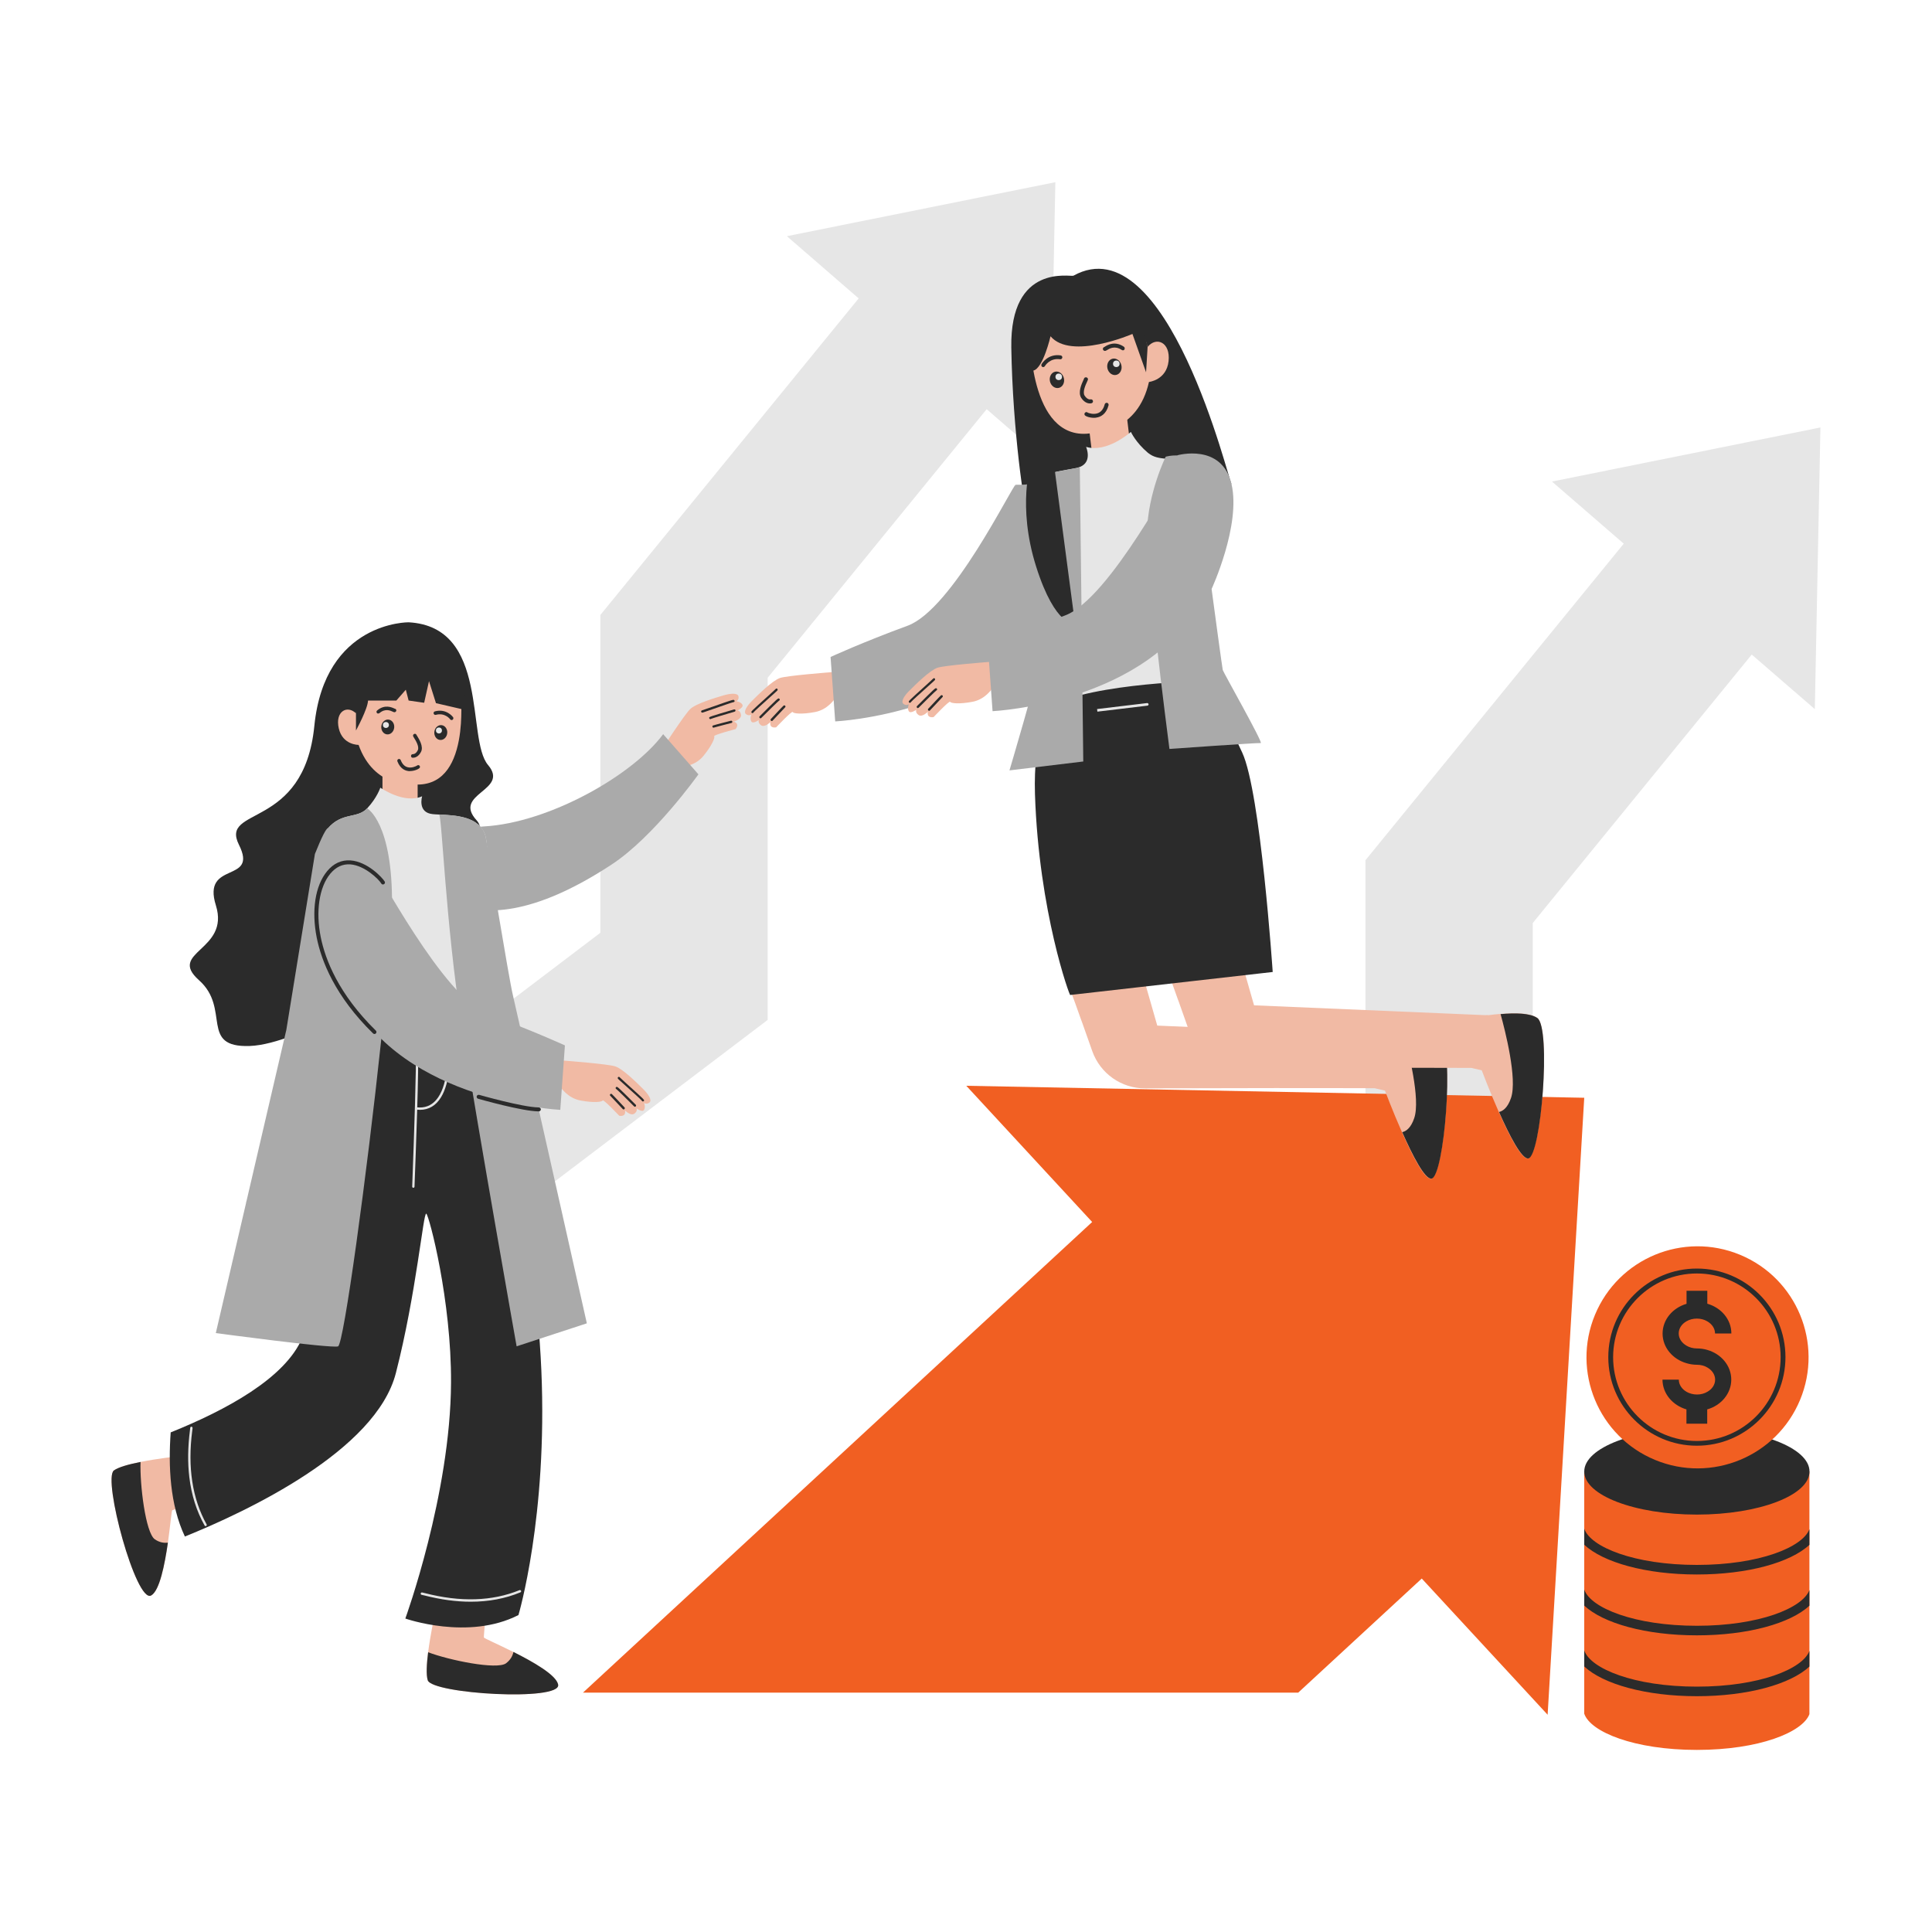 <svg xmlns="http://www.w3.org/2000/svg" xmlns:xlink="http://www.w3.org/1999/xlink" x="0px" y="0px" viewBox="0 0 2000 2000" style="enable-background:new 0 0 2000 2000;" xml:space="preserve"><style type="text/css">	.st0{fill:#2B2B2B;}	.st1{fill:#F1BAA4;}	.st2{fill:#E6E6E6;}	.st3{fill:#AAAAAA;}	.st4{fill:#F15F22;}	.st5{fill:#2B2B2B;}</style><g id="Layer_1"></g><g id="Layer_2">	<g>		<polygon class="st2" points="1092.5,188.6 1086.7,480.1 1021.4,423.6 794.7,701.6 794.7,1055.8 546,1244.5 254.1,1244.5    621.5,965.6 621.5,636.6 888.9,308.9 814.6,244.5   "></polygon>		<polygon class="st2" points="1884.5,442.5 1878.7,734.1 1813.4,677.6 1586.7,955.5 1586.7,1309.7 1338,1498.4 1046.1,1498.4    1413.5,1219.6 1413.5,890.5 1680.9,562.8 1606.6,498.5   "></polygon>		<path class="st1" d="M764.5,721c0.6,3.9-2.4,4.9-2.4,4.9s4.7,0.5,6.4,3.5c1.6,3-5.1,6.1-5.1,6.1s3.2,0,3.7,4.7   c0.4,4.7-7.6,6.8-7.6,6.8c7,2.3,1.9,7.8,1.9,7.8s-23.1,6-22.1,7.4c1,1.4-2.2,9.4-11.1,20.3c-8.5,10.4-21,11-22.3,11.7   c-6.3-4.6-16.9-10.5-23.7-13.9c3.7-5.8,26.7-41,32.3-46.3c6.1-5.8,26.6-11.8,34.3-14.1C756.6,717.6,763.9,717.2,764.5,721z"></path>		<path class="st0" d="M760.3,726.3c0,0.1-0.1,0.2-0.2,0.2c-0.3,0.3-0.6,0.4-1,0.4c-1.6,0.3-12.7,4.2-20.1,6.8   c-11.1,3.9-11.6,4-12,4c-0.7,0-1.2-0.6-1.2-1.2c0-0.6,0.5-1.1,1.1-1.2c0.8-0.2,6.1-2.1,11.3-3.9c21-7.4,21-7.3,21.8-6.6   C760.5,725.2,760.6,725.8,760.3,726.3z"></path>		<path class="st0" d="M761.2,736.1c-0.1,0.3-0.4,0.5-0.7,0.6c-8.8,2.6-23,6.8-24.5,7.5c-0.2,0.2-0.5,0.3-0.8,0.2   c-0.7-0.1-1.1-0.7-1.1-1.3c0.1-1,0.1-1.2,25.8-8.7c0.6-0.2,1.3,0.2,1.5,0.8C761.4,735.6,761.3,735.9,761.2,736.1z"></path>		<path class="st0" d="M758,747.8c-0.2,0.3-0.4,0.5-0.8,0.6c-4.6,1.2-16.7,4.3-18.2,4.8c-0.6,0.2-1.3-0.1-1.5-0.7   c-0.2-0.6,0.1-1.3,0.7-1.5c1.9-0.7,17.7-4.7,18.4-4.9c0.6-0.2,1.3,0.2,1.5,0.9C758.2,747.2,758.1,747.5,758,747.8z"></path>		<path class="st1" d="M772.3,739.3c3.1,2.3,5.5,0.3,5.5,0.3s-1.8,4.4,0,7.3c1.8,2.8,7.8-1.6,7.8-1.6s-1.5,2.8,2.3,5.5   c3.9,2.6,9.6-3.4,9.6-3.4c-1.3,7.3,6,5.5,6,5.5s16.4-17.4,17.1-15.8c0.8,1.6,9.3,2.6,23.1,0c13.2-2.5,19.8-13.2,20.9-14   c-1-7.8-1.1-19.8-0.8-27.5c-6.9,0.5-48.8,3.8-56.2,6.2c-8,2.6-23.1,17.7-28.8,23.4C773.1,730.8,769.2,737,772.3,739.3z"></path>		<path class="st0" d="M778.9,738.2c0.1,0,0.2,0,0.3,0c0.4-0.1,0.7-0.4,0.8-0.7c1-1.3,9.8-9.2,15.6-14.4c8.7-7.8,9.1-8.2,9.3-8.6   c0.3-0.6,0.1-1.3-0.5-1.6c-0.5-0.3-1.2-0.1-1.5,0.4c-0.5,0.6-4.8,4.4-8.8,8.1c-16.5,14.9-16.5,15-16.3,16   C777.9,737.8,778.4,738.2,778.9,738.2z"></path>		<path class="st0" d="M787.2,743.6c0.3,0,0.6-0.1,0.9-0.4c6.5-6.5,17-16.9,18.4-17.9c0.3-0.1,0.5-0.3,0.6-0.6   c0.3-0.6,0-1.3-0.7-1.6c-1-0.4-1.1-0.5-20,18.4c-0.5,0.5-0.5,1.2,0,1.7C786.6,743.5,786.9,743.6,787.2,743.6z"></path>		<path class="st0" d="M798.9,746.4c0.3,0,0.6-0.1,0.9-0.4c3.2-3.5,11.8-12.6,12.9-13.7c0.5-0.4,0.6-1.2,0.1-1.7   c-0.4-0.5-1.2-0.5-1.7-0.1c-1.5,1.3-12.6,13.3-13.1,13.8c-0.5,0.5-0.4,1.2,0.1,1.7C798.3,746.3,798.6,746.4,798.9,746.4z"></path>		<path class="st3" d="M1051.5,501.6c-4,1.6-65.6,129.3-112.1,146.2c-46.4,17-79.6,32.3-79.6,32.3l4.8,66.7   c0,0,162.5-7.7,218.6-118.4L1051.5,501.6z"></path>		<path class="st3" d="M428.5,893.7c0,0,5.8-34.3,72.8-38.2c67-3.9,153.5-52.7,185.2-95.5l36.5,41.6c0,0-45.8,64.5-89.9,93.4   C469.3,1002.5,428.5,893.7,428.5,893.7z"></path>		<polygon class="st4" points="1640,1136.4 1602.1,1775.1 1471.8,1634.1 1343.9,1752.2 603.5,1752.2 1130.6,1265 1000.3,1124   "></polygon>		<path class="st0" d="M423,644.2c0,0-86.8-1.1-97.6,107.3c-10.8,108.4-98.3,82.6-78,123.1s-38.7,15.7-23.9,62.7   c14.7,47-50.7,47.9-17.5,77.4s0,69.9,52.5,68.1c52.5-1.8,155.7-69,155.7-69s105.1-136.5,79.3-164.5   c-25.8-28.1,34.5-30.6,11.7-57.4C482.4,764.9,507.3,648.8,423,644.2z"></path>		<path class="st1" d="M117.9,1522.2c4.8-3.5,15.9-6.5,27.6-8.8c17.8-3.6,36.9-5.6,36.9-5.6s18.6,44.6,21.7,46.9   c3.1,2.2-24.3,7.8-25.8,8.7c-0.7,0.4-2,15.8-4.5,33.7c-3.3,22.8-8.6,49.7-17.3,54.6C141,1660.4,106,1531,117.9,1522.2z"></path>		<path class="st0" d="M117.9,1522.2c4.8-3.5,15.9-6.5,27.6-8.8c-0.9,22.7,5.1,73.4,14.8,80.1c4.9,3.4,9.6,3.9,13.5,3.5   c-3.3,22.8-8.6,49.7-17.3,54.6C141,1660.4,106,1531,117.9,1522.2z"></path>		<path class="st0" d="M477.7,708.2c0,0-4.6-55.6-57.6-53.5c-53,2.2-71.6,38.5-77.6,65.8c-6.1,27.3-3.6,88.3,52.9,89.2   C451.9,810.5,477.7,708.2,477.7,708.2z"></path>					<rect x="395.9" y="793.9" transform="matrix(-1 -4.437751e-11 4.437751e-11 -1 828.236 1657.129)" class="st1" width="36.4" height="69.3"></rect>		<path class="st1" d="M477.7,729.9c-0.5,1.3,1.7,31.7-8.1,55.2c-4.5,10.8-11.6,20.2-22.8,24.5c-5.7,2.2-12.4,3.1-20.3,2.3   c0,0-39.2,4.3-55.3-40.8c0,0-16.5,0.3-20.5-17.1c-4-17.4,8.5-24.5,17.8-15.6c0,0,6-53,53.6-52.1   C469.6,687.1,477.7,729.9,477.7,729.9z"></path>		<path class="st0" d="M390.2,738.1c-0.7-0.8-0.6-1.9,0.2-2.6c7.8-6.7,15.3-3.2,17.7-2.1c0.2,0.1,0.3,0.1,0.4,0.2   c0.5,0,0.9,0.3,1.3,0.6c0.7,0.8,0.6,1.9-0.2,2.6c-1,0.9-2.1,0.4-3.1-0.1c-2.3-1.1-7.7-3.6-13.7,1.5c-0.3,0.3-0.8,0.4-1.2,0.4   C391.1,738.8,390.6,738.5,390.2,738.1z M407.2,734.1L407.2,734.1L407.2,734.1z M407.2,734.1L407.2,734.1L407.2,734.1z    M407.2,734.1C407.2,734.1,407.2,734.1,407.2,734.1C407.2,734.1,407.2,734.1,407.2,734.1z M407.2,734.1   C407.2,734.1,407.2,734.1,407.2,734.1L407.2,734.1z M407.2,734C407.2,734,407.2,734,407.2,734C407.2,734,407.2,734,407.2,734z    M407.2,734C407.2,734,407.2,734,407.2,734C407.2,734,407.2,734,407.2,734z M407.2,734C407.2,734,407.2,734,407.2,734   C407.2,734,407.2,734,407.2,734z M407.2,734L407.2,734L407.2,734z M407.2,734C407.2,734,407.2,734,407.2,734S407.2,734,407.2,734z    M407.2,734L407.2,734L407.2,734z M407.2,734C407.2,734,407.2,734,407.2,734C407.2,734,407.2,734,407.2,734z M407.2,734   C407.2,734,407.2,734,407.2,734C407.2,734,407.2,734,407.2,734z M407.2,734L407.2,734L407.2,734z"></path>		<path class="st0" d="M467.5,745.4c0.4,0,0.8-0.1,1.1-0.4c0.8-0.6,1-1.8,0.4-2.6c-0.3-0.4-6.9-9.2-18.8-6c-1,0.3-1.6,1.3-1.3,2.3   s1.3,1.6,2.3,1.3c9.4-2.6,14.8,4.5,14.8,4.6C466.3,745.1,466.9,745.4,467.5,745.4z"></path>		<path class="st0" d="M427,784.4c-1-0.1-1.7-1.1-1.5-2.1c0.1-1,1-1.7,2-1.6c0.1,0,2.9,0.2,5-4.1c1.8-3.7-2.3-10.3-3.9-12.8   c-0.8-1.3-1.1-1.8-1-2.5c0.1-1,1-1.7,2-1.7c0.8,0.1,1.4,0.6,1.6,1.3c0.1,0.2,0.3,0.5,0.6,0.9c2,3.3,6.8,10.9,4.1,16.4   c-2.8,5.6-6.8,6.2-8.3,6.2C427.3,784.5,427.1,784.4,427,784.4z M431.3,761.7C431.3,761.7,431.3,761.7,431.3,761.7   C431.3,761.7,431.3,761.7,431.3,761.7z M431.3,761.7C431.3,761.7,431.3,761.7,431.3,761.7S431.3,761.7,431.3,761.7z"></path>		<path class="st0" d="M424.2,798.3c-4.1-0.1-9.6-1.9-12.8-10.1c-0.4-1,0.1-2,1-2.4c0.9-0.4,2,0.1,2.4,1c1.6,4.1,4,6.6,7.1,7.4   c4.4,1.2,8.9-1.1,9.7-1.6c0.5-0.5,1.4-0.7,2.1-0.4c0.9,0.4,1.3,1.5,0.9,2.4c-0.6,1.4-5.6,3.6-10.1,3.6   C424.4,798.3,424.3,798.3,424.2,798.3z M431.2,793.2C431.2,793.2,431.2,793.2,431.2,793.2C431.2,793.2,431.2,793.2,431.2,793.2z    M431.2,793.1C431.2,793.1,431.2,793.1,431.2,793.1C431.2,793.1,431.2,793.1,431.2,793.1z"></path>					<ellipse transform="matrix(0.103 -0.995 0.995 0.103 -388.955 1074.229)" class="st0" cx="401.2" cy="752.8" rx="7.7" ry="6.7"></ellipse>		<circle class="st2" cx="399.5" cy="750.5" r="3.1"></circle>					<ellipse transform="matrix(0.103 -0.995 0.995 0.103 -345.376 1133.926)" class="st0" cx="456" cy="758.5" rx="7.7" ry="6.7"></ellipse>		<circle class="st2" cx="454.4" cy="756.2" r="3.1"></circle>		<path class="st0" d="M368.5,738.3v17.9c0,0,12.1-22.1,12.5-31h29.3l9.8-11.2l2.9,11.2l16.1,2.3l5-22.4l7.2,22.8l26.3,6.1   c0,0,9.6-0.3,0-25.9c-9.6-25.5-38.8-34.1-63.9-30.6s-45.4,29.5-45.3,38.9C368.6,726,368.5,738.3,368.5,738.3z"></path>		<path class="st2" d="M501,1061.2l-22.2,6.2l-67.7,18.8l-16.6-8.5l-4.8-2.5l-38.9-20.1c0,0-26.1-180.7-11.3-197.7   c14.7-17,30.2-9.6,40.6-20.6c10.3-11.1,13.6-21.4,13.6-21.4c1.2,0.7,24.8,17,43.3,8.9c0,0-5.2,17,11.1,18.5   c1.9,0.2,4.1,0.3,6.4,0.4h0c17,0.9,42.2,1.7,48.1,22.4l0,0.1c0.3,1.2,0.6,2.6,0.9,4.5c0,0,0,0.2,0.1,0.7   C508.3,907.5,501,1061.2,501,1061.2z"></path>		<path class="st1" d="M442.8,1739.4c-1.8-5.6-1.1-17.2,0.4-29c2.3-18,6.4-36.8,6.4-36.8s48.2-3.4,51.3-5.7c3.1-2.3-0.3,25.5,0,27.2   c0.1,0.8,14.3,6.9,30.5,15c20.6,10.3,44.4,23.9,46.3,33.8C581.2,1761.5,447.4,1753.6,442.8,1739.4z"></path>		<path class="st0" d="M442.8,1739.4c-1.8-5.6-1.1-17.2,0.4-29c21.2,8.1,71.3,18.5,80.7,11.4c4.7-3.6,6.8-7.8,7.6-11.7   c20.6,10.3,44.4,23.9,46.3,33.8C581.2,1761.5,447.4,1753.6,442.8,1739.4z"></path>		<path class="st0" d="M536.7,1671.9c-51.9,26.6-117.1,3.6-117.1,3.6s46.7-128.2,47.3-244c0.5-85.1-22.6-173-25.6-175.1   c-3.1-2-10.2,82.1-31.5,165c-20.6,80.4-154.1,143.2-218.4,169.2c-15.6-33-17.2-73.2-14.7-107.8c56.7-22.8,118.6-56,136.2-97.9   c62.7-149,37.9-329.9,37.9-329.9l150.2,6c10.3,18.3,53.2,212.9,59.4,357.5C567,1570.3,536.7,1671.9,536.7,1671.9z"></path>		<path class="st0" d="M433.7,1704.8c0-0.2,0-0.4,0.1-0.6C433.8,1704.2,433.8,1704.4,433.7,1704.8z"></path>		<path class="st4" d="M494.3,1078.3C494.3,1078.3,494.2,1078.3,494.3,1078.3l-131.8-5c-0.7,0-1.2-0.6-1.2-1.2   c0-0.7,0.5-1.2,1.2-1.2l131.8,5c0.7,0,1.2,0.6,1.2,1.2C495.4,1077.8,494.9,1078.3,494.3,1078.3z"></path>		<path class="st2" d="M434.8,1148.9c-1.1,0-2.3-0.1-3.5-0.2c-0.7-0.1-1.1-0.7-1.1-1.3c0.1-0.7,0.7-1.1,1.3-1.1   c8,0.9,14.7-1.6,19.8-7.4c12.3-13.9,12-42.2,11.6-44.2c-0.2-0.5,0-1.1,0.4-1.4c0.5-0.4,1.3-0.2,1.7,0.3c1,1.5,1,26.7-8.4,42.2   C451.3,1144.5,443.9,1148.9,434.8,1148.9z"></path>		<path class="st2" d="M427.9,1229.6C427.9,1229.6,427.9,1229.6,427.9,1229.6c-0.7,0-1.2-0.6-1.2-1.2c2-52.6,4.6-132.2,3.6-136   c-0.3-0.6,0-1.3,0.6-1.6c0.6-0.3,1.3,0,1.6,0.6c1.6,3.1-2.2,105.7-3.4,137C429.1,1229,428.6,1229.6,427.9,1229.6z"></path>		<path class="st2" d="M487.3,1658.1c-15.2,0-31.2-2.2-48-6.5c-1.2-0.3-2.4-0.6-2.7-0.6c-0.6-0.1-1.2-0.6-1.1-1.3   c0-0.6,0.5-1.2,1.2-1.2c0.4,0,1.1,0.2,3.2,0.7c36.8,9.5,69.8,8.4,97.9-3.1c0.6-0.2,1.3,0,1.6,0.7c0.3,0.6,0,1.3-0.7,1.6   C523,1654.9,505.8,1658.1,487.3,1658.1z"></path>		<path class="st3" d="M405.8,937.7c-0.3,26.4-4.8,79.3-11.3,140c-14.6,137.3-38.7,314.6-44.6,316.1c-8.5,2.1-126.5-13.8-126.5-13.8   l65.1-279.9l7.9-33.9L326,884c6.6-16.6,11.8-27,13.5-26.6c14.7-17,30.2-9.6,40.6-20.6C380.1,836.8,406.7,851.5,405.8,937.7z"></path>		<path class="st3" d="M607.5,1369.9l-72.7,23.8c0,0-38.9-219-56-326.4c-0.4-2.4-0.8-4.8-1.1-7.1c-16.4-104.2-20.2-216.4-23.2-217.1   c17,0.9,42.2,1.7,48.1,22.4l0,0.1l0.9,4.5c0,0,0,0.2,0.1,0.7c1.7,10.5,22.9,140.7,27.4,159.7   C535.7,1050.1,607.5,1369.9,607.5,1369.9z"></path>		<path class="st1" d="M672.2,1141.4c-3.1,2.3-5.5,0.3-5.5,0.3s1.8,4.4,0,7.3c-1.8,2.8-7.8-1.6-7.8-1.6s1.5,2.8-2.3,5.5   c-3.9,2.6-9.6-3.4-9.6-3.4c1.3,7.3-6,5.5-6,5.5s-16.4-17.4-17.1-15.8c-0.8,1.6-9.3,2.6-23.1,0c-13.2-2.5-19.8-13.2-20.9-14   c1-7.8,1.1-19.8,0.8-27.5c6.9,0.5,48.8,3.8,56.2,6.2c8,2.6,23.1,17.7,28.8,23.4C671.4,1132.8,675.3,1139.1,672.2,1141.4z"></path>		<path class="st0" d="M665.6,1140.2c-0.1,0-0.2,0-0.3,0c-0.4-0.1-0.7-0.4-0.8-0.7c-1-1.3-9.8-9.2-15.6-14.4   c-8.7-7.8-9.1-8.2-9.3-8.6c-0.3-0.6-0.1-1.3,0.5-1.6c0.5-0.3,1.2-0.1,1.5,0.4c0.5,0.6,4.8,4.4,8.8,8.1c16.5,14.9,16.5,15,16.3,16   C666.6,1139.9,666.1,1140.2,665.6,1140.2z"></path>		<path class="st0" d="M657.3,1145.7c-0.3,0-0.6-0.1-0.9-0.4c-6.5-6.5-17-16.9-18.4-17.9c-0.3-0.1-0.5-0.3-0.6-0.6   c-0.3-0.6,0-1.3,0.7-1.6c1-0.4,1.1-0.5,20,18.4c0.5,0.5,0.5,1.2,0,1.7C658,1145.6,657.7,1145.7,657.3,1145.7z"></path>		<path class="st0" d="M645.6,1148.5c-0.3,0-0.6-0.1-0.9-0.4c-3.2-3.5-11.8-12.6-12.9-13.7c-0.5-0.4-0.6-1.2-0.1-1.7   c0.4-0.5,1.2-0.5,1.7-0.1c1.5,1.3,12.6,13.3,13.1,13.8c0.5,0.5,0.4,1.2-0.1,1.7C646.2,1148.4,645.9,1148.5,645.6,1148.5z"></path>		<path class="st3" d="M385.2,895.6c4,1.6,73.5,137.3,120,154.3c46.4,17,79.6,32.3,79.6,32.3l-4.8,66.7c0,0-162.5-7.7-218.6-118.4   L385.2,895.6z"></path>		<path class="st0" d="M387.6,1070.4c-0.5,0-1-0.2-1.4-0.6c-39.5-38.6-53.5-75.2-58.3-99c-5.6-28.1-1.7-53.8,10.6-68.8   c6.7-8.2,15-12,24.4-11.3c17.5,1.3,32.7,17.6,35.3,21.8c0.6,1,0.3,2.3-0.7,2.8c-1,0.6-2.3,0.3-2.8-0.7c-2.6-4.4-17.2-18.7-32-19.8   c-8-0.6-15.1,2.7-20.9,9.8c-11.4,13.9-15.1,38.9-9.8,65.4c4.7,23.3,18.4,59,57.1,96.9c0.8,0.8,0.8,2.1,0,2.9   C388.7,1070.2,388.2,1070.4,387.6,1070.4z"></path>		<path class="st0" d="M557.7,1150.5C557.7,1150.5,557.7,1150.5,557.7,1150.5c-17.2-0.1-61-12.6-62.8-13.1c-1.1-0.3-1.7-1.5-1.4-2.6   c0.3-1.1,1.5-1.7,2.6-1.4c0.4,0.1,45.1,12.9,61.7,13c1.1,0,2.1,0.9,2.1,2.1C559.8,1149.6,558.9,1150.5,557.7,1150.5z"></path>		<path class="st2" d="M196,1529.3c-1.8-15-1.6-31.2,0.6-48.4c0.2-1.3,0.3-2.5,0.3-2.7c0-0.6,0.5-1.2,1.1-1.3c0.6,0,1.2,0.4,1.3,1   c0.1,0.4,0,1.1-0.3,3.3c-4.9,37.7,0.1,70.3,14.9,96.9c0.3,0.6,0.1,1.3-0.5,1.6c-0.6,0.3-1.3,0.1-1.6-0.5   C203.5,1564.4,198.2,1547.7,196,1529.3z"></path>		<path class="st4" d="M1873.1,1523.3v251.2c-7,18.7-52.1,37-116.5,37c-64.9,0-110.2-18.6-116.6-37.5v-250.7H1873.1z"></path>		<ellipse class="st0" cx="1756.6" cy="1523.3" rx="116.6" ry="44.6"></ellipse>		<g>			<path class="st0" d="M1756.6,1620c-64.9,0-110.2-18.6-116.6-37.5v16.6c19.5,18.3,63.8,30.8,116.6,30.8    c52.7,0,96.9-12.4,116.5-30.7V1583C1866.1,1601.7,1821,1620,1756.6,1620z"></path>			<path class="st0" d="M1756.6,1683c-64.9,0-110.2-18.6-116.6-37.5v16.6c19.5,18.3,63.8,30.8,116.6,30.8    c52.7,0,96.9-12.4,116.5-30.7V1646C1866.1,1664.7,1821,1683,1756.6,1683z"></path>			<path class="st0" d="M1756.6,1746c-64.9,0-110.2-18.6-116.6-37.5v16.6c19.5,18.3,63.8,30.8,116.6,30.8    c52.7,0,96.9-12.4,116.5-30.7v-16.2C1866.1,1727.8,1821,1746,1756.6,1746z"></path>		</g>					<ellipse transform="matrix(0.383 -0.924 0.924 0.383 -213.631 2490.139)" class="st4" cx="1756.6" cy="1404.9" rx="114.9" ry="114.9"></ellipse>		<path class="st0" d="M1756.6,1496.6c-50.5,0-91.7-41.1-91.7-91.7s41.1-91.7,91.7-91.7s91.7,41.1,91.7,91.7   S1807.1,1496.6,1756.6,1496.6z M1756.6,1318.3c-47.8,0-86.7,38.9-86.7,86.7s38.9,86.7,86.7,86.7s86.7-38.9,86.7-86.7   S1804.4,1318.3,1756.6,1318.3z"></path>		<path class="st0" d="M1767.3,1397.4c-3.4-1-7-1.5-10.7-1.5c-4,0-7.8-1.1-10.8-2.9c-4.8-2.8-8-7.4-8-12.6c0-5.2,3.1-9.8,8-12.6   c3.1-1.8,6.8-2.8,10.8-2.8c4,0,7.7,1,10.7,2.8c4.9,2.8,8.1,7.4,8.1,12.6h16.9c0-14.5-10.5-26.7-24.9-30.8v-13.4h-21.5v13.5   c-14.4,4.2-24.8,16.4-24.8,30.8c0,14.4,10.5,26.6,24.8,30.7c3.4,1,7,1.6,10.8,1.6c4,0,7.7,1,10.7,2.8c4.9,2.8,8.1,7.4,8.1,12.6   c0,5.2-3.2,9.9-8.1,12.6c-3,1.8-6.7,2.8-10.7,2.8c-4,0-7.8-1.1-10.8-2.8c-4.8-2.8-8-7.4-8-12.6h-16.9c0,14.4,10.5,26.6,24.8,30.8   v14.8h21.5V1459c14.4-4.1,24.9-16.4,24.9-30.8C1792.2,1413.7,1781.7,1401.5,1767.3,1397.4z"></path>		<path class="st1" d="M1496.5,1089.2c-0.1-0.4-0.1-0.9-0.2-1.3c-0.1-0.8-0.3-1.6-0.4-2.3c-0.1-0.6-0.2-1.2-0.4-1.7   c-0.1-0.6-0.3-1.1-0.4-1.7c-0.1-0.2-0.1-0.4-0.2-0.6c-0.2-0.6-0.3-1.2-0.5-1.7c-0.1-0.4-0.3-0.7-0.4-1c-0.1-0.2-0.1-0.3-0.2-0.5   c-0.3-0.6-0.6-1.2-0.9-1.7c-0.1-0.1-0.2-0.2-0.2-0.4c-0.2-0.2-0.3-0.4-0.5-0.6c-0.1-0.1-0.2-0.2-0.3-0.3c-0.2-0.2-0.3-0.3-0.5-0.5   c-0.1-0.1-0.2-0.1-0.3-0.2c-0.2-0.1-0.4-0.2-0.6-0.4c-0.2-0.1-0.4-0.2-0.6-0.4c-0.2-0.1-0.4-0.2-0.6-0.3c-2.7-1.4-6.1-2.3-9.9-2.9   c-1-0.1-2-0.3-3-0.4c-7.2-0.7-15.5-0.4-23.4,0.3l0,0c-4.3,0.3-8.5,0.8-12.3,1.3c-1.7-0.3-3.1,0-3.1,0l-239.6-10.2l-13.2-46.1   l-76.8,9.3c3.4,9,7.1,19.2,11,30.3c0.4,1.1,0.8,2.1,1.2,3.2c3.4,9.4,6.9,19.3,10.5,29.7c8.2,23.2,30.2,38.7,54.8,38.6   c0.1,0,0.3,0,0.4,0c10.3-0.1,20.5-0.1,30.6-0.1c12.8-0.1,25.4-0.1,37.8-0.1c91.9-0.3,168.7,0,168.7,0l10.7,2.5   c0,0,7.9,21.1,17.6,43c0,0,0,0,0,0c10.6,24.1,23.4,49.1,30.3,48.2c0.2,0,0.3-0.1,0.5-0.1c0,0,0,0,0,0c0.1,0,0.2-0.1,0.2-0.1   c0.2-0.1,0.3-0.2,0.5-0.3c0.2-0.1,0.4-0.3,0.5-0.5c0.1-0.1,0.3-0.3,0.4-0.5c0.1-0.2,0.2-0.3,0.4-0.5c0.1-0.2,0.2-0.3,0.4-0.5   c0.4-0.6,0.8-1.4,1.2-2.2c0,0,0,0,0,0c0.1-0.3,0.3-0.7,0.5-1c0,0,0,0,0,0c0.4-0.9,0.7-1.9,1.1-3c0.1-0.2,0.2-0.5,0.2-0.7   c0.1-0.5,0.3-0.9,0.4-1.4c0.2-0.7,0.4-1.5,0.7-2.3c0.2-0.8,0.4-1.6,0.6-2.4c0.2-0.9,0.5-1.9,0.7-2.8c0.2-0.7,0.3-1.5,0.5-2.2   c0.6-2.7,1.1-5.5,1.6-8.6c0.1-0.7,0.2-1.4,0.4-2.1c0.2-1.1,0.3-2.1,0.5-3.2c0.1-0.5,0.1-0.9,0.2-1.4c0.2-1.1,0.3-2.2,0.5-3.3   c0.1-0.8,0.2-1.6,0.3-2.4c0.2-1.6,0.4-3.2,0.6-4.8c0.1-0.8,0.2-1.6,0.3-2.5c0.2-2,0.5-4.1,0.7-6.2c0.1-0.8,0.2-1.7,0.3-2.5   c0.2-1.7,0.3-3.4,0.5-5.2c0.1-1.3,0.2-2.6,0.3-4c0.7-9.1,1.2-18.3,1.4-27.1c0-2.1,0.1-4.2,0.1-6.3c0-0.4,0-0.8,0-1.2   c0-1.2,0-2.4,0-3.6C1498.1,1105.2,1497.6,1096.2,1496.5,1089.2z"></path>		<path class="st0" d="M1481.9,1220.1c13.2-1.8,23.9-135.4,9.3-145.4c-7.7-5.3-23.6-5.3-38-4c4.7,17,17.5,67.1,10.8,86.8   c-3.3,9.7-8,13.5-12.4,14.5C1462.2,1196,1475,1221,1481.9,1220.1z"></path>		<path class="st1" d="M1596.7,1068.2c-0.1-0.4-0.1-0.9-0.2-1.3c-0.1-0.8-0.3-1.6-0.4-2.3c-0.1-0.6-0.2-1.2-0.4-1.7   c-0.1-0.6-0.3-1.1-0.4-1.7c-0.1-0.2-0.1-0.4-0.2-0.6c-0.2-0.6-0.3-1.2-0.5-1.7c-0.1-0.4-0.3-0.7-0.4-1c-0.1-0.2-0.1-0.3-0.2-0.5   c-0.3-0.6-0.6-1.2-0.9-1.7c-0.1-0.1-0.2-0.2-0.2-0.4c-0.2-0.2-0.3-0.4-0.5-0.6c-0.1-0.1-0.2-0.2-0.3-0.3c-0.2-0.2-0.3-0.3-0.5-0.5   c-0.1-0.1-0.2-0.1-0.3-0.2c-0.2-0.1-0.4-0.2-0.6-0.4c-0.2-0.1-0.4-0.2-0.6-0.4c-0.2-0.1-0.4-0.2-0.6-0.3c-2.7-1.4-6.1-2.3-9.9-2.9   c-1-0.1-2-0.3-3-0.4c-7.2-0.7-15.5-0.4-23.4,0.3l0,0c-4.3,0.3-8.5,0.8-12.3,1.3c-1.7-0.3-3.1,0-3.1,0l-239.6-10.2l-13.2-46.1   l-76.8,9.3c3.4,9,7.1,19.2,11,30.3c0.4,1.1,0.8,2.1,1.2,3.2c3.4,9.4,6.9,19.3,10.5,29.7c8.2,23.2,30.2,38.7,54.8,38.6   c0.1,0,0.3,0,0.4,0c10.3-0.1,20.5-0.1,30.6-0.1c12.8-0.1,25.4-0.1,37.8-0.1c91.9-0.3,168.7,0,168.7,0l10.7,2.5   c0,0,7.9,21.1,17.6,43c0,0,0,0,0,0c10.6,24.1,23.4,49.1,30.3,48.2c0.2,0,0.3-0.1,0.5-0.1c0,0,0,0,0,0c0.1,0,0.2-0.1,0.2-0.1   c0.2-0.1,0.3-0.2,0.5-0.3c0.2-0.1,0.4-0.3,0.5-0.5c0.1-0.1,0.3-0.3,0.4-0.5c0.1-0.2,0.2-0.3,0.4-0.5c0.1-0.2,0.2-0.3,0.4-0.5   c0.4-0.6,0.8-1.4,1.2-2.2c0,0,0,0,0,0c0.1-0.3,0.3-0.7,0.5-1c0,0,0,0,0,0c0.4-0.9,0.7-1.9,1.1-3c0.1-0.2,0.2-0.5,0.2-0.7   c0.1-0.5,0.3-0.9,0.4-1.4c0.2-0.7,0.4-1.5,0.7-2.3c0.2-0.8,0.4-1.6,0.6-2.4c0.2-0.9,0.5-1.9,0.7-2.8c0.2-0.7,0.3-1.5,0.5-2.2   c0.6-2.7,1.1-5.5,1.6-8.6c0.1-0.7,0.2-1.4,0.4-2.1c0.2-1.1,0.3-2.1,0.5-3.2c0.1-0.5,0.1-0.9,0.2-1.4c0.2-1.1,0.3-2.2,0.5-3.3   c0.1-0.8,0.2-1.6,0.3-2.4c0.2-1.6,0.4-3.2,0.6-4.8c0.1-0.8,0.2-1.6,0.3-2.5c0.2-2,0.5-4.1,0.7-6.2c0.1-0.8,0.2-1.7,0.3-2.5   c0.2-1.7,0.3-3.4,0.5-5.2c0.1-1.3,0.2-2.6,0.3-4c0.7-9.1,1.2-18.3,1.4-27.1c0-2.1,0.1-4.2,0.1-6.3c0-0.4,0-0.8,0-1.2   c0-1.2,0-2.4,0-3.6C1598.3,1084.2,1597.8,1075.2,1596.7,1068.2z"></path>		<path class="st0" d="M1582.1,1199.2c13.2-1.8,23.9-135.4,9.3-145.4c-7.7-5.3-23.6-5.3-38-4c4.7,17,17.5,67.1,10.8,86.8   c-3.3,9.7-8,13.5-12.4,14.5C1562.4,1175.1,1575.2,1200.1,1582.1,1199.2z"></path>		<path class="st0" d="M1111.2,285.4c-2.7,1.5-65.7-13.3-64.3,74.3s14,169.1,15.8,166.8c1.8-2.3,214.2-25.1,212.1-25.5   C1272.7,500.4,1208.5,231.4,1111.2,285.4z"></path>					<rect x="1129.7" y="426" transform="matrix(0.993 -0.12 0.12 0.993 -47.328 141.038)" class="st1" width="40.3" height="76.7"></rect>		<path class="st2" d="M1064,592.9c1.7,12.4,3.5,25.4,5.4,38.2c0.5,3.5,1,6.9,1.5,10.4c7.1,47.5,14.3,90,14.3,90l0.1,0l35.5,5.4   l4.5,0.7l59.3,9l2.8,0.4l9.5-6.5l52.5-35.6l0,0c0,0,0.8-34.1,0.5-75.4c0-2.9,0-5.9-0.1-8.9l0-0.1c-0.7-57.6-3.8-125-14.1-134.4   c-16.4-14.8-30.8-8.5-42.8-14.4c-1.5-0.8-3-1.7-4.5-2.9c-12.8-10.8-17.7-21.7-17.7-21.7c-1.2,1-25,21.9-46.4,15.5   c0,0,6.9,15.6-6.5,20.8c-1,0.4-2,0.7-3.2,1c-5.3,1.1-12.2,2.1-19.3,3.6c-10.4,2.2-21.5,5.6-28.9,12.4c0,0.1-0.1,0.1-0.2,0.2   c-2.3,2.1-4.3,4.6-5.8,7.6c0,0.1-0.1,0.1-0.1,0.2c-1.3,2.5-2.2,5.2-2.6,8.4C1056.1,526.4,1059.3,557.4,1064,592.9z"></path>		<path class="st0" d="M1249.4,704.9c0,0-115,1.3-164.2,26.5c0,0-15.7,30.7-13.8,90.8c4,122.1,36.3,210.1,36.5,207.8l209.6-23.8   c0,0-12.5-186-31.5-227C1267,738.2,1249.4,704.9,1249.4,704.9z"></path>		<path class="st3" d="M1210.6,775.3c0,0,91.5-6.5,94.5-6.1c3,0.4-38.5-72.8-39.3-75.6c-0.3-1-2.4-16.7-5.2-36.8   c-1.6-11.5-3.3-24.5-5-37c-3.8-28.4-7.3-54.2-7.3-54.2l1.7-82.1c-21.5-17.6-43.3-10.7-43.3-10.7s-18.4,37.5-19.3,77.7   c-0.3,14,2.4,45.4,6.1,80.4c0.9,8.6,1.9,17.4,2.8,26.3C1202.8,715.8,1210.6,775.3,1210.6,775.3z"></path>		<path class="st1" d="M1066.9,364.3c0.8,1.4,2.3,35.1,16.2,59.6c6.4,11.3,15.5,20.6,28.3,23.9c6.5,1.7,14,1.8,22.7-0.2   c0,0,43.7-0.4,55.3-52.2c0,0,18.1-1.9,20.3-21.5c2.1-19.6-12.6-25.8-21.7-14.8c0,0-13.6-57.5-65.8-50.2   C1070.1,316.2,1066.9,364.3,1066.9,364.3z"></path>		<path class="st0" d="M1162.7,362.6c-0.5,0.1-1,0-1.4-0.3c-7.3-4.9-12.9-1.4-15.3,0.1c-1,0.6-2.1,1.3-3.4,0.5   c-0.9-0.6-1.2-1.9-0.6-2.8c0.3-0.5,0.8-0.8,1.3-0.9c0.1-0.1,0.3-0.2,0.4-0.3c2.5-1.6,10.3-6.4,19.7,0c0.9,0.6,1.2,1.9,0.6,2.8   C1163.8,362.3,1163.3,362.6,1162.7,362.6z M1144.9,359.5L1144.9,359.5L1144.9,359.5z M1144.9,359.5L1144.9,359.5L1144.9,359.5z    M1144.9,359.5C1144.9,359.5,1144.9,359.5,1144.9,359.5S1144.9,359.5,1144.9,359.5z M1144.9,359.5   C1144.9,359.5,1144.9,359.5,1144.9,359.5L1144.9,359.5z M1144.9,359.5C1144.9,359.5,1144.9,359.5,1144.9,359.5   C1144.9,359.5,1144.9,359.5,1144.9,359.5z M1144.9,359.5C1144.9,359.5,1144.9,359.5,1144.9,359.5   C1144.9,359.5,1144.9,359.5,1144.9,359.5z M1144.9,359.5C1144.9,359.5,1144.9,359.5,1144.9,359.5   C1144.9,359.5,1144.9,359.5,1144.9,359.5z M1144.9,359.5L1144.9,359.5L1144.9,359.5z M1144.9,359.5   C1144.9,359.5,1144.9,359.5,1144.9,359.5C1144.9,359.5,1144.9,359.5,1144.9,359.5z M1144.9,359.5L1144.9,359.5L1144.9,359.5z    M1144.9,359.5C1144.9,359.5,1144.9,359.5,1144.9,359.5S1144.9,359.5,1144.9,359.5z M1144.9,359.5   C1144.9,359.5,1144.9,359.5,1144.9,359.5C1144.9,359.5,1144.9,359.5,1144.9,359.5z M1144.9,359.5L1144.9,359.5L1144.9,359.5z"></path>		<path class="st0" d="M1080.2,380c-0.4,0.1-0.9,0-1.2-0.2c-1-0.6-1.3-1.8-0.8-2.8c0.3-0.5,6.4-11.1,19.8-9.1   c1.1,0.2,1.9,1.2,1.7,2.3c-0.2,1.1-1.2,1.9-2.3,1.7c-10.7-1.6-15.6,6.9-15.7,7C1081.4,379.5,1080.8,379.9,1080.2,380z"></path>		<path class="st0" d="M1129.2,417.6c-1.6,0.2-6.1,0.1-9.9-5.7c-3.7-5.7,0.5-14.7,2.3-18.6c0.2-0.5,0.4-0.8,0.5-1.1   c0.1-0.8,0.7-1.4,1.6-1.6c1.1-0.2,2.2,0.4,2.5,1.5c0.2,0.8-0.1,1.3-0.8,2.9c-1.4,3-5.1,10.8-2.6,14.6c3,4.5,6,3.9,6.1,3.8   c1.1-0.2,2.2,0.4,2.5,1.5c0.3,1.1-0.3,2.2-1.4,2.5C1129.8,417.5,1129.5,417.6,1129.2,417.6z M1122.1,393.1   C1122.1,393.1,1122.1,393.1,1122.1,393.1C1122.1,393.1,1122.1,393.1,1122.1,393.1z M1122.1,393.1   C1122.1,393.1,1122.1,393.1,1122.1,393.1C1122.1,393.1,1122.1,393.1,1122.1,393.1z"></path>		<path class="st0" d="M1134.5,432.4c-5,0.6-10.7-1.2-11.6-2.7c-0.6-1-0.3-2.2,0.7-2.8c0.8-0.5,1.7-0.4,2.3,0.2   c0.9,0.5,6.2,2.4,10.9,0.5c3.3-1.4,5.6-4.4,6.8-9.1c0.3-1.1,1.4-1.7,2.5-1.5c1.1,0.3,1.7,1.4,1.5,2.5c-2.5,9.4-8.3,12.2-12.8,12.8   C1134.7,432.4,1134.6,432.4,1134.5,432.4z M1126.3,427.7C1126.3,427.7,1126.4,427.7,1126.3,427.7   C1126.4,427.7,1126.3,427.7,1126.3,427.7z M1126.3,427.7C1126.3,427.7,1126.3,427.7,1126.3,427.7   C1126.3,427.7,1126.3,427.7,1126.3,427.7z"></path>					<ellipse transform="matrix(0.975 -0.221 0.221 0.975 -55.34 264.934)" class="st0" cx="1154" cy="379.3" rx="7.4" ry="8.6"></ellipse>		<circle class="st2" cx="1155.6" cy="376.6" r="3.4"></circle>					<ellipse transform="matrix(0.975 -0.221 0.221 0.975 -59.813 252.082)" class="st0" cx="1094.5" cy="392.8" rx="7.4" ry="8.6"></ellipse>		<circle class="st2" cx="1096" cy="390.1" r="3.4"></circle>		<path class="st2" d="M1136,736.7l51.8-6.2c0.7-0.1,1.3-0.8,1.2-1.5c-0.1-0.7-0.7-1.2-1.5-1.2c0,0,0,0,0,0l-51.8,6.2L1136,736.7z"></path>		<path class="st3" d="M1045,797.5l76.4-9.2l-0.6-51.4l-0.2-17.7l-0.7-60.2l-0.2-17.6l-1.9-157.9c-1,0.4-2,0.7-3.2,1   c-5.3,1.1-12.2,2.1-19.3,3.6c-10.4,2.2-21.5,5.6-28.9,12.4c0,0.1-0.1,0.1-0.2,0.2c-1.3,0.9-6.5,1.2-14.6,1.1   c-0.3,32.2,0.2,72,0.2,72s1.1,6.7,2.8,16.9c5.4,33,17,103.2,18,106.4C1073.6,701.1,1045,797.5,1045,797.5z"></path>		<path class="st0" d="M1188,359.1l-1.6,26.3l-14.1-39.7c0,0-63.5,27.5-84.8,2.4c0,0-7.6,33.1-17.7,35.5   c-10.1,2.4-22.2-49.9,7.4-69.2c29.5-19.3,77.5-16.2,89.6-6.7C1178.8,317.2,1188,359.1,1188,359.1z"></path>		<path class="st0" d="M1067.4,478.7c0,0-14.8,44.6,5.2,107.8c20,63.2,40.3,59.5,40.3,59.5l-22.2-168.2L1067.4,478.7z"></path>		<path class="st1" d="M935.3,728.7c3.1,2.3,5.5,0.3,5.5,0.3s-1.8,4.4,0,7.3c1.8,2.8,7.8-1.6,7.8-1.6s-1.5,2.8,2.3,5.5   c3.9,2.6,9.6-3.4,9.6-3.4c-1.3,7.3,6,5.5,6,5.5s16.4-17.4,17.1-15.8c0.8,1.6,9.3,2.6,23.1,0c13.2-2.5,19.8-13.2,20.9-14   c-1-7.8-1.1-19.8-0.8-27.5c-6.9,0.5-48.8,3.8-56.2,6.2c-8,2.6-23.1,17.7-28.8,23.4C936,720.1,932.2,726.4,935.3,728.7z"></path>		<path class="st0" d="M941.9,727.5c0.1,0,0.2,0,0.3,0c0.4-0.1,0.7-0.4,0.8-0.7c1-1.3,9.8-9.2,15.6-14.4c8.7-7.8,9.1-8.2,9.3-8.6   c0.3-0.6,0.1-1.3-0.5-1.6c-0.5-0.3-1.2-0.1-1.5,0.4c-0.5,0.6-4.8,4.4-8.8,8.1c-16.5,14.9-16.5,15-16.3,16   C940.8,727.2,941.3,727.5,941.9,727.5z"></path>		<path class="st0" d="M950.1,733c0.3,0,0.6-0.1,0.9-0.4c6.5-6.5,17-16.9,18.4-17.9c0.3-0.1,0.5-0.3,0.6-0.6c0.3-0.6,0-1.3-0.7-1.6   c-1-0.4-1.1-0.5-20,18.4c-0.5,0.5-0.5,1.2,0,1.7C949.5,732.9,949.8,733,950.1,733z"></path>		<path class="st0" d="M961.8,735.8c0.3,0,0.6-0.1,0.9-0.4c3.2-3.5,11.8-12.6,12.9-13.7c0.5-0.4,0.6-1.2,0.1-1.7   c-0.4-0.5-1.2-0.5-1.7-0.1c-1.5,1.3-12.6,13.3-13.1,13.8c-0.5,0.5-0.4,1.2,0.1,1.7C961.2,735.7,961.5,735.8,961.8,735.8z"></path>		<path class="st3" d="M1222.3,482.9c-4,1.6-73.5,137.3-120,154.3c-46.4,17-79.6,32.3-79.6,32.3l4.8,66.7c0,0,162.5-7.7,218.6-118.4   L1222.3,482.9z"></path>		<path class="st3" d="M1218.8,471.3c0,0,45.9-13,56,29.6s-20.6,108.9-20.6,108.9l-35.4-6.7V471.3z"></path>	</g></g><g id="Layer_3"></g><g id="Layer_4"></g><g id="Layer_5"></g><g id="Layer_6"></g><g id="Layer_7"></g><g id="Layer_8"></g><g id="Layer_9"></g><g id="Layer_10"></g></svg>
